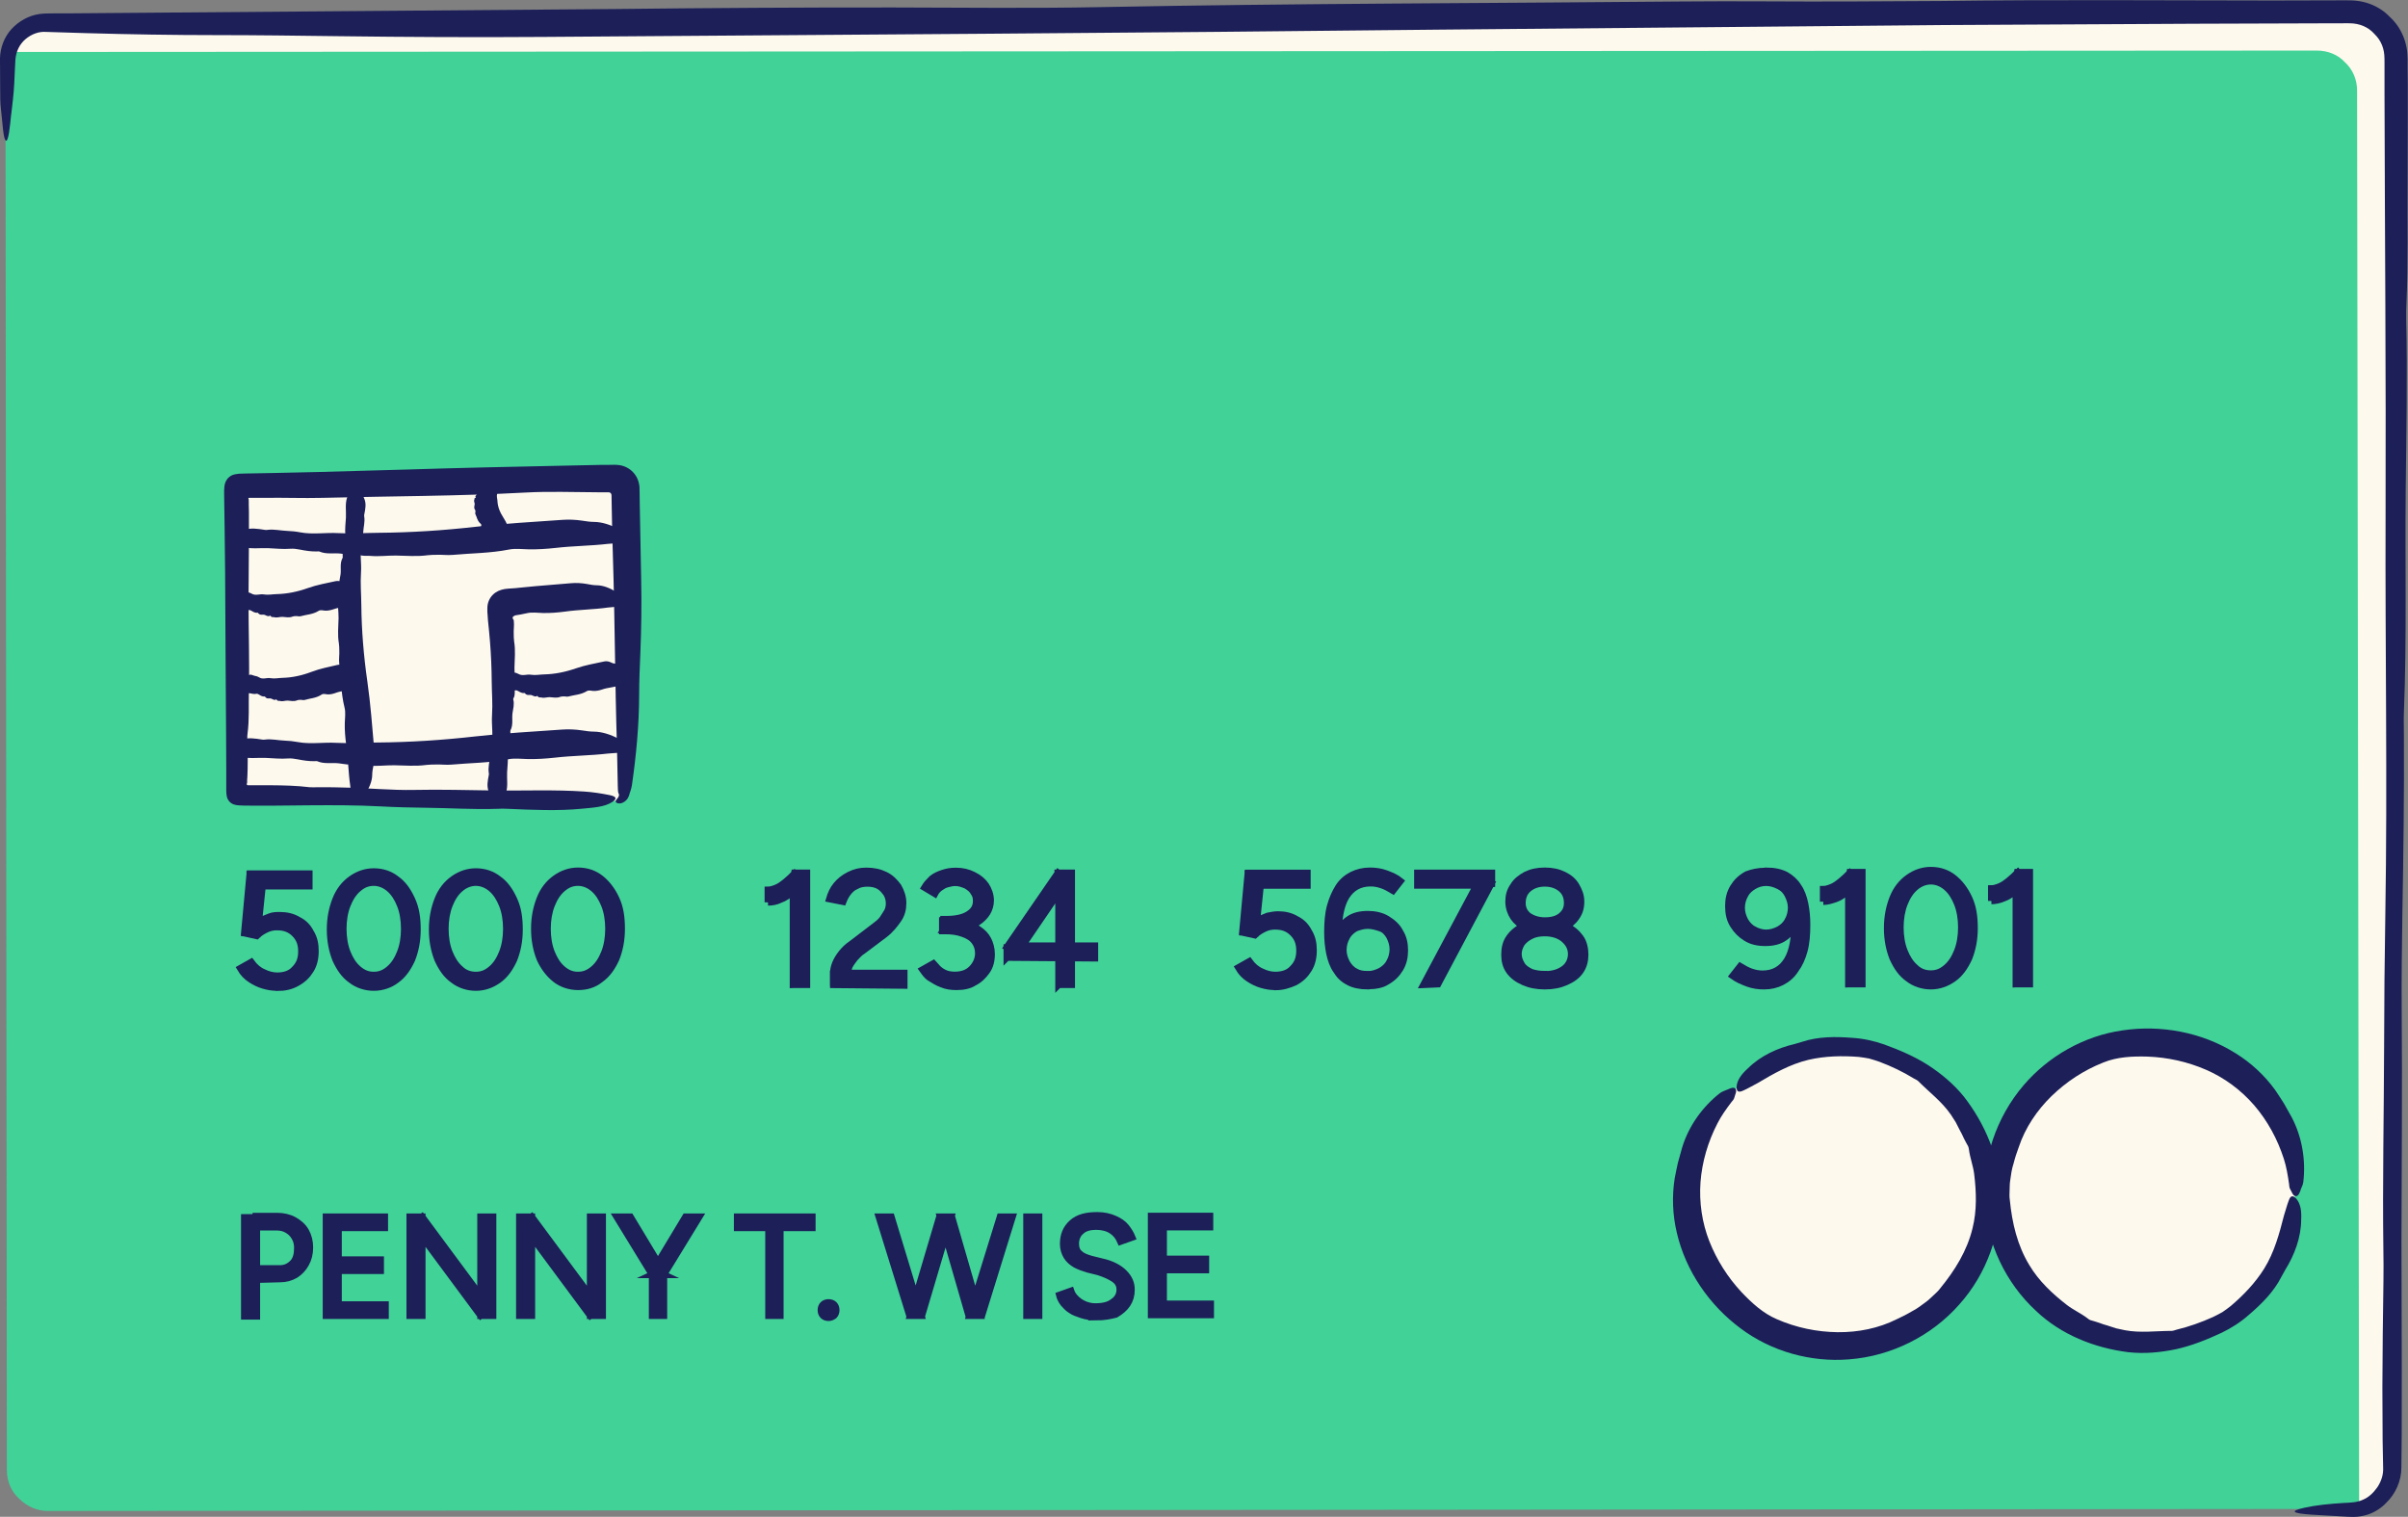 <?xml version="1.0" encoding="UTF-8"?><svg id="a" xmlns="http://www.w3.org/2000/svg" width="294.17" height="185.3" viewBox="0 0 294.17 185.3"><rect x="0" y="0" width="294.17" height="185.3" fill="#808080" stroke="none"/><path d="M287.03,2.18L5.57,2.35c-1.33,0-2.58.58-3.49,1.5-.91.91-1.41,2.16-1.41,3.49l.17,172.26c0,1.33.5,2.58,1.5,3.49.91.91,2.16,1.5,3.49,1.5l281.38-.25c1.33,0,2.58-.5,3.49-1.5.91-.91,1.5-2.16,1.5-3.49l-.25-172.26c0-1.33-.5-2.58-1.5-3.49-.83-.91-2.08-1.41-3.41-1.41ZM27.28,65.73h0" fill="#41d298"/><path d="M33.85,120.63c-.58,0-1.08-.08-1.66-.25s-1.08-.42-1.58-.75c-.5-.33-.91-.75-1.25-1.33l1.33-.75c.42.58.91,1,1.5,1.25.5.25,1.08.42,1.66.42.91,0,1.66-.25,2.16-.83.58-.58.83-1.25.83-2.16s-.25-1.58-.83-2.16c-.58-.58-1.25-.83-2.16-.83-.5,0-.91.08-1.41.33-.5.25-.83.5-1.08.75l-1.5-.33.67-7.24h7.24v1.5h-7.15l-.08-1.41h1.66l-.75,7.24-1.25-.08c.17-.25.42-.58.67-.83s.58-.5.91-.67c.33-.17.75-.33,1.16-.5s.83-.17,1.25-.17c.83,0,1.58.17,2.25.58.67.33,1.16.83,1.5,1.5.42.67.58,1.41.58,2.25,0,.91-.17,1.66-.58,2.33s-.91,1.16-1.66,1.58-1.5.58-2.41.58Z" fill="#1c1f58" stroke="#1c1f58" stroke-miterlimit="10" stroke-width=".83"/><path d="M45.66,120.63c-1,0-2-.33-2.74-.91-.83-.58-1.41-1.41-1.91-2.5-.42-1.08-.67-2.25-.67-3.66s.25-2.58.67-3.66c.42-1.08,1.08-1.91,1.91-2.5s1.75-.91,2.74-.91c1.08,0,2,.33,2.74.91.83.58,1.41,1.41,1.91,2.5s.67,2.25.67,3.66-.25,2.58-.67,3.66c-.5,1.08-1.08,1.91-1.91,2.5-.75.58-1.75.91-2.74.91ZM45.66,119.13c.75,0,1.33-.25,1.91-.75.58-.5,1-1.16,1.33-2,.33-.83.5-1.83.5-2.91s-.17-2.08-.5-2.91c-.33-.83-.75-1.5-1.33-2-.58-.5-1.25-.75-1.91-.75-.75,0-1.33.25-1.91.75-.58.5-1,1.16-1.33,2-.33.83-.5,1.83-.5,2.91s.17,2.08.5,2.91c.33.83.75,1.5,1.33,2s1.16.75,1.91.75Z" fill="#1c1f58" stroke="#1c1f58" stroke-miterlimit="10" stroke-width=".83"/><path d="M58.13,120.63c-1,0-2-.33-2.74-.91-.83-.58-1.41-1.41-1.91-2.5-.42-1.08-.67-2.25-.67-3.66s.25-2.58.67-3.66,1.08-1.91,1.91-2.5,1.75-.91,2.74-.91c1.08,0,2,.33,2.74.91.83.58,1.41,1.41,1.91,2.5s.67,2.25.67,3.66-.25,2.58-.67,3.66c-.5,1.08-1.08,1.91-1.91,2.5s-1.75.91-2.74.91ZM58.13,119.13c.75,0,1.33-.25,1.91-.75.58-.5,1-1.16,1.33-2s.5-1.83.5-2.91-.17-2.08-.5-2.91-.75-1.5-1.33-2-1.25-.75-1.91-.75-1.33.25-1.91.75-1,1.16-1.33,2-.5,1.83-.5,2.91.17,2.08.5,2.91.75,1.5,1.33,2c.5.5,1.16.75,1.91.75Z" fill="#1c1f58" stroke="#1c1f58" stroke-miterlimit="10" stroke-width=".83"/><path d="M70.61,120.54c-1,0-2-.33-2.74-.91s-1.41-1.41-1.91-2.5c-.42-1.08-.67-2.25-.67-3.66s.25-2.58.67-3.66c.42-1.08,1.08-1.91,1.91-2.5s1.75-.91,2.74-.91c1.08,0,2,.33,2.74.91s1.41,1.41,1.91,2.5c.5,1.08.67,2.25.67,3.66s-.25,2.58-.67,3.66c-.5,1.08-1.08,1.91-1.91,2.5-.83.67-1.75.91-2.74.91ZM70.61,119.13c.75,0,1.33-.25,1.91-.75s1-1.16,1.33-2,.5-1.83.5-2.91-.17-2.08-.5-2.91-.75-1.5-1.33-2c-.58-.5-1.25-.75-1.91-.75-.75,0-1.33.25-1.91.75-.58.5-1,1.16-1.33,2s-.5,1.83-.5,2.91.17,2.08.5,2.91.75,1.5,1.33,2,1.16.75,1.91.75Z" fill="#1c1f58" stroke="#1c1f58" stroke-miterlimit="10" stroke-width=".83"/><path d="M93.82,110.23v-1.5c.25,0,.58-.08,1-.25s.75-.42,1.16-.75.75-.67,1.08-1l1,1.08c-.42.42-.91.83-1.33,1.25-.5.33-.91.67-1.41.83-.5.25-1,.33-1.5.33ZM96.89,120.29v-12.73l.17-.91h1.5v13.64h-1.66Z" fill="#1c1f58" stroke="#1c1f58" stroke-miterlimit="10" stroke-width=".83"/><path d="M103.47,119.38l-1.66-.42c0-.42.08-.83.25-1.25.17-.42.42-.83.75-1.25s.75-.83,1.25-1.16l2.83-2.16c.33-.25.67-.5.91-.83s.42-.67.58-.91.25-.67.25-1c0-.42-.08-.83-.33-1.25-.25-.33-.5-.67-.91-.91s-.91-.33-1.41-.33-1,.08-1.41.33c-.42.17-.75.5-1,.83-.25.33-.42.67-.58,1.08l-1.66-.33c.17-.58.42-1.16.83-1.66s.91-.91,1.58-1.25,1.33-.5,2.08-.5c.91,0,1.66.17,2.33.5.67.33,1.16.83,1.58,1.41.33.58.58,1.25.58,2s-.17,1.41-.58,2-.91,1.25-1.66,1.83l-2.66,2c-.42.25-.67.58-1,.91-.25.33-.5.67-.67,1-.17.5-.25.91-.25,1.33ZM101.8,120.29v-1.33l1.25-.08h7.4v1.5l-8.65-.08Z" fill="#1c1f58" stroke="#1c1f58" stroke-miterlimit="10" stroke-width=".83"/><path d="M116.86,120.54c-.67,0-1.25-.08-1.83-.33-.5-.17-1-.5-1.41-.75s-.67-.67-.91-1l1.33-.75c.17.17.33.42.5.58.25.25.5.42.83.58s.75.25,1.25.25c.91,0,1.58-.25,2.08-.75.5-.5.83-1.16.83-1.91,0-.58-.17-1.08-.5-1.5-.33-.42-.75-.67-1.41-.91s-1.33-.33-2.16-.33h-.33v-1.25h.33c.83,0,1.58.08,2.25.25s1.25.42,1.83.83c.5.33.91.75,1.16,1.25.25.5.42,1.08.42,1.75,0,.83-.17,1.5-.58,2.08s-.91,1.08-1.58,1.41c-.5.33-1.25.5-2.08.5ZM115.28,113.56v-1.25h.33c1.08,0,2-.17,2.66-.58s1-.91,1-1.66c0-.42-.08-.75-.33-1.08-.17-.33-.5-.58-.91-.83-.42-.17-.83-.33-1.33-.33-.33,0-.67.08-1,.17-.33.08-.58.25-.83.42s-.5.42-.67.75l-1.25-.75c.25-.42.58-.75.91-1.08.42-.33.83-.5,1.33-.67s1-.25,1.58-.25c.83,0,1.5.17,2.16.5.67.33,1.16.75,1.5,1.25.33.5.58,1.16.58,1.83,0,.58-.17,1.08-.42,1.5s-.67.83-1.16,1.16c-.5.33-1.08.58-1.66.67-.67.17-1.33.25-2.08.25h-.42Z" fill="#1c1f58" stroke="#1c1f58" stroke-miterlimit="10" stroke-width=".83"/><path d="M124.26,116.47l-1.25-.75,6.24-9.07,1.08.91-6.07,8.9ZM123.01,116.97v-1.25l1.08-.17h9.65v1.5l-10.73-.08ZM129.33,120.29v-12.56l-.08-1.08h1.66v13.64h-1.58Z" fill="#1c1f58" stroke="#1c1f58" stroke-miterlimit="10" stroke-width=".83"/><path d="M155.78,120.54c-.58,0-1.08-.08-1.66-.25s-1.08-.42-1.58-.75c-.5-.33-.91-.75-1.25-1.33l1.33-.75c.42.58.91,1,1.5,1.25.5.25,1.08.42,1.66.42.91,0,1.66-.25,2.16-.83.58-.58.83-1.25.83-2.16s-.25-1.58-.83-2.16c-.58-.58-1.25-.83-2.16-.83-.5,0-.91.08-1.41.33-.5.25-.83.5-1.08.75l-1.5-.33.67-7.24h7.24v1.5h-7.15l-.08-1.41h1.66l-.75,7.24-1.25-.08c.17-.25.42-.58.67-.83s.58-.5.91-.67.75-.33,1.16-.5c.42-.08.83-.17,1.25-.17.83,0,1.58.17,2.25.58.67.33,1.16.83,1.5,1.5.42.67.58,1.41.58,2.25,0,.91-.17,1.66-.58,2.33s-.91,1.16-1.66,1.58c-.75.33-1.5.58-2.41.58Z" fill="#1c1f58" stroke="#1c1f58" stroke-miterlimit="10" stroke-width=".83"/><path d="M167.09,120.46c-.91,0-1.75-.17-2.33-.5-.67-.33-1.16-.83-1.5-1.41-.42-.58-.67-1.33-.83-2.08-.17-.83-.25-1.66-.25-2.58,0-1.16.08-2.25.33-3.16s.58-1.66,1-2.33,1-1.16,1.66-1.5c.67-.33,1.41-.5,2.16-.5.67,0,1.33.08,2,.33.67.25,1.25.5,1.75.91l-.91,1.16c-.42-.25-.83-.5-1.33-.67s-.91-.25-1.41-.25c-1.33,0-2.33.58-2.99,1.66s-1,2.83-.91,5.07l-.33-.33c.33-.83.83-1.41,1.5-1.91s1.5-.67,2.41-.67c.83,0,1.66.17,2.33.58s1.25.91,1.58,1.58c.42.67.58,1.41.58,2.25s-.17,1.58-.58,2.25-.91,1.16-1.66,1.58c-.5.33-1.33.5-2.25.5ZM167.09,119.05c.58,0,1.08-.17,1.58-.42.42-.25.83-.58,1.08-1.08.25-.42.42-1,.42-1.58s-.17-1.08-.42-1.58c-.25-.42-.58-.83-1.08-1s-1-.33-1.58-.33-1.08.17-1.5.33c-.42.25-.83.58-1.08,1.08-.25.42-.42,1-.42,1.58s.17,1.08.42,1.58c.25.42.58.83,1.08,1.08.42.25.91.33,1.5.33Z" fill="#1c1f58" stroke="#1c1f58" stroke-miterlimit="10" stroke-width=".83"/><path d="M173.17,108.15v-1.5h9.07v1.33l-1.25.17h-7.82ZM173.92,120.29l6.74-12.64,1.5.33-6.49,12.23-1.75.08Z" fill="#1c1f58" stroke="#1c1f58" stroke-miterlimit="10" stroke-width=".83"/><path d="M188.72,120.46c-1,0-1.83-.17-2.58-.5-.75-.33-1.33-.75-1.75-1.33-.42-.58-.58-1.25-.58-2,0-.83.17-1.5.58-2.08s1-1.08,1.75-1.41c.75-.33,1.58-.5,2.58-.5s1.83.17,2.58.5c.75.33,1.33.83,1.75,1.41s.58,1.33.58,2.08-.17,1.41-.58,2-1,1-1.75,1.33-1.58.5-2.58.5ZM188.72,113.72c-.83,0-1.66-.17-2.33-.42-.67-.33-1.16-.75-1.5-1.25-.33-.5-.58-1.16-.58-1.91s.17-1.33.58-1.91c.33-.58.91-1,1.5-1.33.67-.33,1.41-.5,2.33-.5s1.66.17,2.33.5c.67.33,1.16.75,1.5,1.33.33.58.58,1.16.58,1.91s-.17,1.33-.58,1.91c-.33.5-.91,1-1.5,1.25-.67.25-1.41.42-2.33.42ZM188.72,119.05c1,0,1.75-.25,2.33-.67s.91-1.08.91-1.83-.33-1.33-.91-1.83c-.58-.5-1.41-.75-2.33-.75-.58,0-1.16.08-1.66.33-.5.25-.83.5-1.16.91-.25.42-.42.83-.42,1.33s.17.91.42,1.33.67.67,1.16.91c.5.17,1.08.25,1.66.25ZM188.72,112.48c.83,0,1.5-.17,2-.58.5-.42.75-.91.75-1.58,0-.75-.25-1.33-.75-1.75-.5-.42-1.16-.67-2-.67s-1.5.25-2,.67c-.5.42-.75,1-.75,1.75,0,.67.25,1.16.75,1.58.5.33,1.16.58,2,.58Z" fill="#1c1f58" stroke="#1c1f58" stroke-miterlimit="10" stroke-width=".83"/><path d="M215.75,106.4c1,0,1.75.17,2.41.5.58.33,1.16.83,1.5,1.41.42.58.67,1.33.83,2.08.17.83.25,1.66.25,2.58,0,1.16-.08,2.25-.33,3.16s-.58,1.66-1.08,2.33c-.42.67-1,1.16-1.66,1.5-.67.33-1.33.5-2.16.5-.67,0-1.33-.08-2-.33-.67-.25-1.25-.5-1.83-.91l.91-1.16c.42.25.83.5,1.33.67s.91.25,1.41.25c1.33,0,2.33-.58,2.99-1.66.67-1.08,1-2.83.91-5.07l.33.33c-.33.83-.83,1.41-1.5,1.91s-1.5.67-2.41.67-1.66-.17-2.33-.58-1.16-.91-1.58-1.58c-.42-.67-.58-1.41-.58-2.33,0-.83.17-1.58.58-2.25s.91-1.16,1.66-1.58c.67-.25,1.41-.42,2.33-.42ZM215.75,107.82c-.58,0-1.08.17-1.5.42s-.83.58-1.08,1.08c-.25.42-.42,1-.42,1.58s.17,1.08.42,1.58c.25.42.58.83,1.08,1.08.42.25,1,.42,1.5.42.58,0,1.08-.17,1.58-.42.42-.25.83-.58,1.08-1.08.25-.42.42-1,.42-1.58s-.17-1.08-.42-1.58-.58-.83-1.08-1.08-1-.42-1.58-.42Z" fill="#1c1f58" stroke="#1c1f58" stroke-miterlimit="10" stroke-width=".83"/><path d="M222.74,110.15v-1.5c.25,0,.58-.08,1-.25s.75-.42,1.16-.75.75-.67,1.08-1l1,1.08c-.42.42-.91.83-1.33,1.25-.5.33-.91.67-1.41.83-.5.17-1,.33-1.5.33ZM225.82,120.21v-12.73l.17-.91h1.5v13.64h-1.66Z" fill="#1c1f58" stroke="#1c1f58" stroke-miterlimit="10" stroke-width=".83"/><path d="M235.88,120.46c-1,0-2-.33-2.74-.91-.83-.58-1.41-1.41-1.91-2.5-.42-1.08-.67-2.25-.67-3.66s.25-2.58.67-3.66c.42-1.08,1.08-1.91,1.91-2.5s1.75-.91,2.74-.91c1.08,0,2,.33,2.74.91s1.41,1.41,1.91,2.5c.5,1.08.67,2.25.67,3.66s-.25,2.58-.67,3.66c-.5,1.08-1.08,1.91-1.91,2.5-.83.58-1.75.91-2.74.91ZM235.88,118.96c.75,0,1.33-.25,1.91-.75.58-.5,1-1.16,1.33-2s.5-1.83.5-2.91-.17-2.08-.5-2.91-.75-1.5-1.33-2c-.58-.5-1.25-.75-1.91-.75s-1.33.25-1.91.75c-.58.5-1,1.16-1.33,2s-.5,1.83-.5,2.91.17,2.08.5,2.91.75,1.5,1.33,2c.5.5,1.16.75,1.91.75Z" fill="#1c1f58" stroke="#1c1f58" stroke-miterlimit="10" stroke-width=".83"/><path d="M243.28,110.06v-1.5c.25,0,.58-.08,1-.25s.75-.42,1.16-.75.75-.67,1.08-1l1,1.08c-.42.42-.91.83-1.33,1.25-.5.33-.91.67-1.41.83-.58.25-1.08.33-1.5.33ZM246.28,120.21v-12.73l.17-.91h1.5v13.64h-1.66Z" fill="#1c1f58" stroke="#1c1f58" stroke-miterlimit="10" stroke-width=".83"/><path d="M29.86,160.8v-12.06h1.5v12.06h-1.5ZM31.27,156.31v-1.33h2.91c.67,0,1.16-.25,1.58-.67s.58-1.08.58-1.83c0-.5-.08-.91-.33-1.33-.25-.42-.5-.67-.91-.91s-.83-.33-1.33-.33h-2.5v-1.33h2.58c.75,0,1.5.17,2.08.5.58.33,1.08.75,1.41,1.33s.5,1.25.5,2-.17,1.41-.5,2-.75,1-1.25,1.33c-.58.33-1.16.5-1.91.5l-2.91.08Z" fill="#1c1f58" stroke="#1c1f58" stroke-miterlimit="10" stroke-width=".83"/><path d="M39.84,160.72v-12.06h1.5v12.06h-1.5ZM41.17,149.99v-1.33h5.82v1.33h-5.82ZM41.17,155.23v-1.33h5.32v1.33h-5.32ZM41.17,160.72v-1.33h5.91v1.33h-5.91Z" fill="#1c1f58" stroke="#1c1f58" stroke-miterlimit="10" stroke-width=".83"/><path d="M50.07,160.72v-12.06h1.5v12.06h-1.5ZM58.72,160.72l-8.32-11.23,1.16-.83,8.32,11.23-1.16.83ZM58.72,160.72v-12.06h1.5v12.06h-1.5Z" fill="#1c1f58" stroke="#1c1f58" stroke-miterlimit="10" stroke-width=".83"/><path d="M63.46,160.72v-12.06h1.5v12.06h-1.5ZM72.11,160.72l-8.32-11.23,1.16-.83,8.32,11.23-1.16.83ZM72.11,160.72v-12.06h1.5v12.06h-1.5Z" fill="#1c1f58" stroke="#1c1f58" stroke-miterlimit="10" stroke-width=".83"/><path d="M79.68,155.73l-4.33-7.07h1.66l3.91,6.49-1.25.58ZM79.68,160.72v-5.82h1.41v5.82h-1.41ZM81.09,155.73l-1.25-.58,3.91-6.49h1.66l-4.33,7.07Z" fill="#1c1f58" stroke="#1c1f58" stroke-miterlimit="10" stroke-width=".83"/><path d="M90.07,149.99v-1.33h9.15v1.33h-9.15ZM93.9,160.72v-11.06h1.41v11.06h-1.41Z" fill="#1c1f58" stroke="#1c1f58" stroke-miterlimit="10" stroke-width=".83"/><path d="M101.22,160.97c-.25,0-.5-.08-.67-.25s-.25-.42-.25-.67.08-.5.25-.67.42-.25.67-.25.5.08.67.25c.17.17.25.42.25.67s-.08.5-.25.67c-.25.17-.42.25-.67.25Z" fill="#1c1f58" stroke="#1c1f58" stroke-miterlimit="10" stroke-width=".83"/><path d="M111.12,160.72l-3.74-12.06h1.5l3.66,12.06h-1.41ZM111.2,160.72l3.58-12.06h1.41l-3.58,12.06h-1.41ZM118.35,160.72l-3.49-12.06h1.41l3.49,12.06h-1.41ZM118.44,160.72l3.74-12.06h1.5l-3.74,12.06h-1.5Z" fill="#1c1f58" stroke="#1c1f58" stroke-miterlimit="10" stroke-width=".83"/><path d="M125.42,160.72v-12.06h1.5v12.06h-1.5Z" fill="#1c1f58" stroke="#1c1f58" stroke-miterlimit="10" stroke-width=".83"/><path d="M133.91,160.88c-.67,0-1.25-.08-1.75-.25s-1-.33-1.33-.58c-.42-.25-.67-.58-.91-.83-.25-.33-.42-.67-.5-1l1.41-.5c.17.5.5.91,1.08,1.33.5.33,1.16.58,1.91.58.91,0,1.66-.17,2.16-.58.5-.33.83-.83.83-1.5,0-.58-.25-1-.75-1.33-.5-.33-1.08-.58-1.83-.83l-1.33-.33c-.58-.17-1-.33-1.5-.58-.42-.25-.83-.58-1.08-1s-.42-.91-.42-1.5c0-1.08.33-1.91,1.08-2.58s1.75-.91,3.08-.91c.83,0,1.5.17,2.08.42s1.08.58,1.41,1,.58.83.75,1.25l-1.41.5c-.25-.58-.58-1-1.08-1.33-.5-.33-1.16-.5-1.91-.5s-1.41.17-1.83.58c-.42.33-.67.91-.67,1.5s.17,1,.5,1.25c.33.33.83.5,1.41.67l1.33.33c1.16.25,2.08.75,2.66,1.33.67.67.91,1.33.91,2.08,0,.67-.17,1.25-.5,1.75-.33.5-.83.91-1.41,1.25-.67.17-1.41.33-2.41.33Z" fill="#1c1f58" stroke="#1c1f58" stroke-miterlimit="10" stroke-width=".83"/><path d="M140.64,160.63v-12.06h1.5v12.06h-1.5ZM141.98,149.9v-1.33h5.82v1.33h-5.82ZM141.98,155.14v-1.33h5.32v1.33h-5.32ZM141.98,160.63v-1.33h5.91v1.33h-5.91Z" fill="#1c1f58" stroke="#1c1f58" stroke-miterlimit="10" stroke-width=".83"/><rect x="28.19" y="58.74" width="47.91" height="39.09" rx=".91" ry=".91" fill="#fef9ed"/><path d="M76.71,97.48c.1-.17.17-.36.21-.56l.11-.32c.07-.21.13-.44.17-.69.52-3.62.87-7.28.88-11.02,0-1.72.08-3.45.15-5.15.12-2.94.16-5.9.1-8.81l-.18-9.55c-.01-.24,0-1.21-.03-1.91-.08-.73-.32-1.29-.8-1.8-.24-.25-.52-.45-.81-.59-.29-.14-.59-.23-.95-.27-.35-.05-.74-.02-1.11-.02h-.87s-4.78.1-4.78.1c-6.37.13-12.74.27-19.1.47l-10.75.3-5.38.12-2.69.05c-.37.02-1.11,0-1.69.04-.3.04-.57.07-.83.18-.26.12-.5.31-.66.56-.33.49-.32,1.07-.32,1.69l.02,1.53.04,2.69.06,5.38.06,10.77.06,9,.02,4.5v2.46c.02.45.04.91.36,1.26.3.37.76.48,1.2.5.42.04.91.02,1.32.03h1.06s2.12,0,2.12,0l4.24-.04c2.83-.02,5.66-.02,8.49.13,1.86.1,3.76.15,5.64.17,2.88.03,5.76.23,8.65.13.44-.02.89-.03,1.34,0,3.03.13,6.07.28,9.1-.02,1.3-.13,2.68-.19,3.63-.81.61-.4.55-.67-.33-.85-.99-.2-2.02-.36-3.06-.43-3.65-.25-7.33-.09-10.99-.13-3.27-.04-6.55-.14-9.83-.07-1.36.03-2.77-.03-4.15-.1-2.54-.14-5.07-.25-7.62-.23-.33,0-.68.03-.99,0-1.56-.19-3.14-.23-4.72-.24h-2.37s-.33,0-.33,0h-.09c-.06,0-.12-.01-.15-.07-.04-.09.02-.19.03-.26,0-.03,0,.02,0-.06v-.23s.03-.46.03-.46l.03-.92c.03-1.22.03-2.45-.04-3.67-.01-.22,0-.45.03-.66.23-1.69.12-3.43.16-5.14.1-3.76-.05-7.53-.04-11.3.02-2.35.04-4.71.05-7.07v-3.54s-.02-.88-.02-.88v-.44s-.01-.22-.01-.22c0-.06,0-.02,0-.04-.01-.02-.04-.05-.04-.09,0-.05.05-.05.09-.06h1.86c2.37-.04,4.73.06,7.1,0,8.28-.21,16.58-.2,24.84-.65,2.9-.16,5.84-.04,8.76-.03h1.1c.17.01.39-.04.52.11.14.14.08.35.1.52l.02,1.16c.03,1.98.08,3.95.14,5.92.25,7.78.25,15.56.5,23.34l.1,4.84c0,.16.01.34.02.51.01.14.04.39.08.39.08.1.06.32-.05.48-.1.17-.28.29-.31.47-.02.15.18.3.53.27.35-.03.77-.3.99-.7Z" fill="#1c1f58"/><circle cx="225.16" cy="146.15" r="18.53" fill="#fef9ed"/><path d="M211.02,133.11c-.3.14-.62.22-.92.44-2.07,1.63-3.78,3.94-4.6,6.63l-.52,1.87c-.15.63-.26,1.26-.39,1.89-.35,2.19-.26,4.48.25,6.63,1.09,4.72,4,8.9,7.79,11.71,3.8,2.86,8.64,4.16,13.24,3.79,5.2-.39,10.11-2.88,13.46-6.68,3.4-3.78,5.2-8.86,4.99-13.87-.1-4.22-1.84-8.24-4.39-11.53-1.24-1.54-2.77-2.82-4.42-3.89-1.67-1.06-3.49-1.83-5.35-2.51-1.24-.43-2.56-.72-3.89-.8-2.02-.16-4.13-.17-6.1.48l-.91.27c-2.1.49-4.17,1.43-5.72,2.97-.69.62-1.34,1.38-1.39,2.26-.02.57.22.73.77.48.62-.27,1.19-.62,1.78-.92,1.98-1.18,4-2.33,6.25-2.86,2.01-.46,4.08-.51,6.12-.35.42.05.85.12,1.28.2.42.11.83.26,1.24.39,1.48.56,2.89,1.23,4.22,2.05.18.1.38.18.52.31,1.36,1.37,2.91,2.52,4,4.11l.59.92.5.98c.18.32.34.64.49.98.16.33.34.65.52.97.06.12.08.26.1.39.13,1.02.51,1.98.64,2.99.27,2.2.35,4.47-.2,6.65-.66,2.74-2.16,5.15-3.93,7.31-.23.32-.53.59-.82.86-.3.26-.57.56-.89.79-.57.42-1.12.86-1.76,1.18-.31.17-.61.36-.92.51-.32.15-.64.3-.95.46-2.21,1.11-4.73,1.61-7.23,1.58-2.51-.03-5.03-.55-7.39-1.58-1.68-.71-3.06-1.98-4.31-3.29-1.68-1.8-3.02-3.9-3.94-6.21-.9-2.27-1.27-4.78-1.09-7.26.19-2.48.91-4.92,2.06-7.15.47-.93,1.09-1.79,1.72-2.62.14-.16.31-.35.35-.54.08-.36.37-.82.13-1.1-.21-.24-.64-.04-.98.12Z" fill="#1c1f58"/><circle cx="261.81" cy="146.15" r="18.53" fill="#fef9ed"/><path d="M281.04,145.37c.12-.31.29-.59.34-.96.31-2.62-.12-5.46-1.43-7.94l-.95-1.69c-.33-.55-.71-1.08-1.06-1.62-1.3-1.8-2.98-3.35-4.87-4.51-4.11-2.57-9.12-3.47-13.79-2.77-4.71.67-9.05,3.17-12.05,6.68-3.4,3.96-5.11,9.18-4.79,14.24.27,5.07,2.59,9.94,6.28,13.34,3.05,2.91,7.13,4.53,11.26,5.05,1.97.22,3.95.04,5.88-.37,1.93-.43,3.76-1.17,5.56-2.01,1.18-.57,2.32-1.3,3.32-2.19,1.54-1.32,3.04-2.8,3.97-4.65l.46-.83c1.14-1.84,1.94-3.96,1.95-6.14.05-.93-.03-1.92-.62-2.58-.39-.42-.68-.36-.88.2-.25.63-.4,1.28-.61,1.91-.57,2.23-1.18,4.47-2.4,6.44-1.09,1.75-2.52,3.24-4.08,4.57-.33.26-.68.52-1.04.76-.37.22-.77.41-1.15.6-1.44.65-2.91,1.17-4.43,1.54-.2.05-.39.14-.59.15-1.93,0-3.84.28-5.73-.08l-1.07-.23-1.05-.34c-.35-.09-.7-.21-1.04-.34-.34-.12-.7-.22-1.05-.32-.12-.04-.24-.12-.34-.21-.82-.63-1.76-1.04-2.56-1.66-1.75-1.36-3.41-2.91-4.56-4.84-1.47-2.4-2.12-5.17-2.39-7.95-.06-.39-.05-.79-.03-1.19.03-.4,0-.8.07-1.19.1-.7.18-1.4.41-2.08.1-.34.17-.68.29-1.02.12-.33.24-.66.35-1,.78-2.35,2.21-4.48,4-6.23,1.8-1.75,3.95-3.17,6.34-4.11,1.69-.69,3.57-.77,5.37-.72,2.46.09,4.89.62,7.17,1.61,2.24.97,4.28,2.48,5.9,4.36,1.62,1.89,2.83,4.12,3.6,6.51.32.99.49,2.03.64,3.07.02.21.03.46.13.63.2.31.32.85.69.87.32.02.48-.43.61-.78Z" fill="#1c1f58"/><path d="M44.21,97.34c.13-.1.31-.18.38-.29.52-.79.87-1.59.88-2.4,0-.38.08-.75.15-1.12.12-.64.16-1.29.1-1.92-.25-2.78-.44-5.56-.84-8.33-.45-3.12-.71-6.25-.74-9.39-.01-1.31-.13-2.62-.04-3.93.09-1.23-.2-2.47.1-3.7.1-.41.15-.82.17-1.23.03-.63.23-1.26.13-1.89-.02-.1-.03-.19,0-.29.13-.66.28-1.32-.02-1.98-.13-.28-.19-.58-.81-.79-.4-.13-.67-.12-.85.07-.2.22-.36.44-.43.67-.25.8-.09,1.6-.13,2.4-.04.71-.14,1.43-.07,2.14.03.3-.03.6-.1.9-.14.55-.25,1.11-.23,1.66,0,.07.03.15,0,.22-.38.68-.16,1.38-.26,2.06-.08.53-.25,1.06-.09,1.6.01.05,0,.1-.03.14-.23.37-.12.75-.16,1.12-.1.82.05,1.64.04,2.46-.02,1.03-.14,2.06.04,3.08.05.29.04.58.05.87.03.52-.07,1.03-.01,1.55.21,1.81.2,3.61.65,5.42.16.63.04,1.27.03,1.91-.02.86.05,1.72.17,2.58.25,1.7.25,3.39.5,5.09.03.35.06.7.1,1.06,0,.07,0,.16.1.21.18.11.26.28.63.29.31,0,.49-.14.63-.24Z" fill="#1c1f58"/><path d="M75.96,65.02c-.12-.13-.23-.31-.37-.38-1-.52-2.01-.87-3.04-.88-.48,0-.95-.08-1.42-.15-.81-.12-1.63-.16-2.43-.1-3.51.25-7.03.44-10.54.84-3.95.45-7.91.71-11.87.74-1.65.01-3.31.13-4.96.04-1.56-.09-3.12.2-4.68-.1-.51-.1-1.04-.15-1.56-.17-.8-.03-1.59-.23-2.39-.13-.12.02-.25.03-.37,0-.84-.13-1.67-.28-2.51.02-.36.13-.74.19-1,.81-.17.4-.15.67.09.85.27.2.56.36.84.43,1.01.25,2.02.09,3.03.13.9.04,1.81.14,2.71.07.37-.03.76.03,1.14.1.7.14,1.4.25,2.1.23.09,0,.19-.03.27,0,.86.38,1.74.16,2.61.26.67.08,1.34.25,2.02.09.06-.01.12,0,.18.03.47.23.95.12,1.42.16,1.04.1,2.08-.05,3.12-.04,1.3.02,2.6.14,3.9-.04.37-.05.73-.04,1.1-.05.65-.03,1.31.07,1.96.01,2.28-.21,4.57-.2,6.85-.65.8-.16,1.61-.04,2.42-.03,1.09.02,2.18-.05,3.27-.17,2.14-.25,4.29-.25,6.44-.5.44-.03.89-.06,1.33-.1.09,0,.2,0,.27-.1.14-.18.36-.26.37-.63,0-.31-.17-.49-.31-.63Z" fill="#1c1f58"/><path d="M75.96,90.64c-.12-.13-.23-.31-.37-.38-1-.52-2.02-.87-3.06-.88-.48,0-.96-.08-1.43-.15-.82-.12-1.64-.16-2.45-.1-3.54.25-7.08.44-10.62.84-3.98.45-7.97.71-11.96.74-1.67.01-3.33.13-5,.04-1.57-.09-3.14.2-4.72-.1-.52-.1-1.04-.15-1.57-.17-.8-.03-1.6-.23-2.4-.13-.12.02-.25.03-.37,0-.84-.13-1.69-.28-2.53.02-.36.13-.74.19-1.01.81-.17.4-.15.67.09.85.27.2.56.36.85.43,1.01.25,2.04.09,3.05.13.91.04,1.82.14,2.73.07.38-.03.77.03,1.15.1.71.14,1.41.25,2.12.23.09,0,.19-.03.28,0,.87.38,1.75.16,2.63.26.67.08,1.35.25,2.03.09.06-.01.12,0,.18.03.47.23.95.12,1.43.16,1.04.1,2.09-.05,3.14-.04,1.31.02,2.62.14,3.93-.04.37-.05.74-.04,1.11-.05.66-.03,1.32.07,1.97.01,2.3-.21,4.61-.2,6.9-.65.81-.16,1.62-.04,2.43-.03,1.1.02,2.2-.05,3.29-.17,2.16-.25,4.32-.25,6.48-.5.45-.03.9-.06,1.34-.1.09,0,.2,0,.27-.1.14-.18.36-.26.37-.63,0-.31-.17-.49-.31-.63Z" fill="#1c1f58"/><path d="M60.84,66.34c.13-.02.31-.04.38-.06.52-.17.87-.35.88-.53,0-.08.08-.16.15-.25.12-.14.16-.28.1-.42-.25-.61-.44-1.22-.84-1.82-.45-.68-.71-1.37-.74-2.05-.01-.29-.13-.57-.04-.86.09-.27-.2-.54.1-.81.1-.09.15-.18.17-.27.03-.14.23-.27.13-.41-.02-.02-.03-.04,0-.06.13-.14.28-.29-.02-.43-.13-.06-.19-.13-.81-.17-.4-.03-.67-.03-.85.02-.2.05-.36.1-.43.15-.25.17-.09.35-.13.52-.04.16-.14.31-.07.47.03.06-.03.13-.1.2-.14.12-.25.24-.23.36,0,.02.03.03,0,.05-.38.15-.16.3-.26.45-.08.12-.25.23-.09.35.01.01,0,.02-.03.03-.23.08-.12.16-.16.25-.1.18.05.36.04.54-.02.22-.14.45.04.68.05.06.04.13.05.19.03.11-.07.23-.01.34.21.4.2.79.65,1.19.16.14.04.28.03.42-.02.19.05.38.17.57.25.37.25.74.5,1.11.03.08.06.15.1.23,0,.02,0,.03.1.05.18.02.26.06.63.06.31,0,.49-.03.63-.05Z" fill="#1c1f58"/><path d="M43.31,72.51c-.04-.13-.07-.31-.12-.38-.32-.52-.64-.87-.97-.88-.15,0-.3-.08-.45-.15-.26-.12-.52-.16-.78-.1-1.12.25-2.25.44-3.37.84-1.26.45-2.53.71-3.8.74-.53.01-1.06.13-1.59.04-.5-.09-1,.2-1.5-.1-.16-.1-.33-.15-.5-.17-.25-.03-.51-.23-.76-.13-.04.02-.08.03-.12,0-.27-.13-.54-.28-.8.02-.11.13-.24.19-.32.81-.05.4-.05.67.03.85.09.2.18.36.27.43.32.25.65.09.97.13.29.04.58.14.87.07.12-.03.24.03.37.1.22.14.45.25.67.23.03,0,.06-.03.09,0,.28.38.56.16.84.26.21.08.43.25.65.09.02-.01.04,0,.06.03.15.23.3.12.45.16.33.1.66-.05,1-.04.42.02.83.14,1.25-.04.12-.05.23-.04.35-.05.21-.03.42.07.63.01.73-.21,1.46-.2,2.19-.65.26-.16.52-.04.77-.03.35.02.7-.05,1.05-.17.69-.25,1.37-.25,2.06-.5.14-.03.28-.06.43-.1.03,0,.06,0,.09-.1.04-.18.11-.26.12-.63,0-.31-.06-.49-.1-.63Z" fill="#1c1f58"/><path d="M43.4,82.74c-.04-.13-.07-.31-.11-.38-.3-.52-.6-.87-.91-.88-.14,0-.28-.08-.42-.15-.24-.12-.49-.16-.73-.1-1.05.25-2.1.44-3.15.84-1.18.45-2.37.71-3.55.74-.49.01-.99.13-1.48.04-.47-.09-.93.2-1.4-.1-.15-.1-.31-.15-.47-.17-.24-.03-.48-.23-.71-.13-.04.02-.07.03-.11,0-.25-.13-.5-.28-.75.02-.11.13-.22.19-.3.81-.05.4-.05.67.03.85.08.2.17.36.25.43.3.25.6.09.91.13.27.04.54.14.81.07.11-.03.23.03.34.1.21.14.42.25.63.23.03,0,.06-.03.08,0,.26.38.52.16.78.26.2.08.4.25.6.09.02-.01.04,0,.05.03.14.23.28.12.42.16.31.1.62-.05.93-.04.39.02.78.14,1.17-.04.11-.05.22-.04.33-.05.2-.03.39.07.59.01.68-.21,1.37-.2,2.05-.65.24-.16.48-.04.72-.03.33.02.65-.05.98-.17.64-.25,1.28-.25,1.93-.5.13-.03.27-.06.4-.1.03,0,.06,0,.08-.1.04-.18.11-.26.11-.63,0-.31-.05-.49-.09-.63Z" fill="#1c1f58"/><path d="M75.68,72.76c-.1-.13-.18-.31-.3-.38-.82-.52-1.64-.87-2.49-.88-.39,0-.78-.08-1.16-.15-.66-.12-1.33-.16-1.99-.1l-4.32.36-2.16.21-.27.03-.44.03c-.3.02-.61.04-.89.08-.56.1-1.03.29-1.43.68-.45.43-.68,1.02-.69,1.6-.02.3,0,.62.03.93l.03.46.03.33c.09.81.16,1.62.23,2.43.13,1.62.2,3.24.21,4.87.01,1.36.13,2.71.04,4.07-.09,1.28.2,2.56-.1,3.84-.1.42-.15.85-.17,1.28-.03.65-.23,1.3-.13,1.96.02.1.03.2,0,.3-.13.69-.28,1.37.02,2.06.13.29.19.6.81.82.4.14.67.12.85-.07.2-.22.36-.46.43-.69.25-.82.09-1.66.13-2.48.04-.74.14-1.48.07-2.22-.03-.31.03-.63.1-.94.14-.57.25-1.15.23-1.72,0-.08-.03-.15,0-.22.38-.71.16-1.43.26-2.14.08-.55.25-1.1.09-1.66-.01-.05,0-.1.03-.15.23-.38.12-.78.16-1.16.1-.85-.05-1.7-.04-2.56.02-1.06.14-2.13-.04-3.2-.05-.3-.04-.6-.05-.9-.03-.53.07-1.07.01-1.61,0-.05-.01-.14-.02-.15h-.02s-.03-.05-.03-.05c-.02-.03-.04-.06-.06-.1-.03-.08-.02-.17.04-.23.06-.05.11-.09.26-.16.47-.07.94-.15,1.4-.26.66-.16,1.32-.04,1.98-.03.89.02,1.79-.05,2.68-.17,1.76-.25,3.52-.25,5.28-.5l1.09-.1c.07,0,.16,0,.22-.1.11-.18.29-.26.3-.63,0-.31-.14-.49-.25-.63Z" fill="#1c1f58"/><path d="M76.17,82.32c-.04-.13-.07-.31-.12-.38-.33-.52-.66-.87-.99-.88-.16,0-.31-.08-.46-.15-.27-.12-.53-.16-.79-.1-1.15.25-2.3.44-3.45.84-1.29.45-2.59.71-3.88.74-.54.01-1.08.13-1.62.04-.51-.09-1.02.2-1.53-.1-.17-.1-.34-.15-.51-.17-.26-.03-.52-.23-.78-.13-.04.02-.08.03-.12,0-.27-.13-.55-.28-.82.02-.12.13-.24.19-.33.81-.06.4-.05.67.03.85.09.2.18.36.28.43.33.25.66.09.99.13.29.04.59.14.89.07.12-.03.25.03.37.1.23.14.46.25.69.23.03,0,.06-.03.09,0,.28.38.57.16.85.26.22.08.44.25.66.09.02-.01.04,0,.06.03.15.23.31.12.46.16.34.1.68-.05,1.02-.04.42.02.85.14,1.28-.04.12-.05.24-.04.36-.05.21-.03.43.07.64.01.75-.21,1.5-.2,2.24-.65.26-.16.53-.04.79-.03.36.02.71-.05,1.07-.17.7-.25,1.4-.25,2.11-.5.15-.03.29-.06.44-.1.03,0,.06,0,.09-.1.04-.18.12-.26.12-.63,0-.31-.06-.49-.1-.63Z" fill="#1c1f58"/><path d="M291.94,7.09c0-1.33-.5-2.58-1.5-3.49-.83-.91-2.08-1.41-3.41-1.41L5.57,2.35c-1.33,0-2.58.58-3.49,1.5-.91.91-1.41,2.16-1.41,3.49v-.99s282.37-.17,282.37-.17c1.33,0,2.58.5,3.41,1.41,1,.91,1.5,2.16,1.5,3.49l.25,173.24h-.99c1.33,0,2.58-.5,3.49-1.5.91-.91,1.5-2.16,1.5-3.49l-.25-172.26Z" fill="#fef9ed"/><path d="M280.34,184.36l6.86-.02c1.33,0,2.58-.5,3.49-1.5.91-.91,1.5-2.16,1.5-3.49l-.25-172.26c0-1.33-.5-2.58-1.5-3.49-.83-.91-2.08-1.41-3.41-1.41L5.57,2.35c-1.33,0-2.58.58-3.49,1.5-.91.91-1.41,2.16-1.41,3.49v9.85M27.28,65.73h0" fill="none"/><path d="M1.37,14c.13-1.25.3-2.34.37-3.79l.09-1.94.05-.96c.02-.25.06-.49.12-.73.25-.96.84-1.71,1.68-2.2.41-.24.85-.4,1.29-.46.23-.03.41-.04.69-.02l.98.03c1.31.04,2.62.08,3.93.12,5.25.15,10.55.24,15.91.24,4.93,0,9.87.07,14.75.13,8.42.11,16.88.15,25.23.09,36.48-.27,72.96-.48,109.42-.89,20.51-.19,41.05-.37,61.59-.56,10.27-.05,20.55-.11,30.83-.16l15.42-.05h1.93c.62,0,1.34-.03,1.86.02.56.06,1.1.22,1.58.49.24.13.46.29.66.47.1.08.19.2.33.33.1.1.2.2.28.3.36.42.62.92.77,1.45.16.55.17,1.06.17,1.74v3.86c.04,17.18.19,34.36.13,51.55-.06,16.2.24,32.41-.03,48.63-.09,5.34-.14,10.76-.15,16.16-.02,8.26-.2,16.5-.09,24.78.02,1.27.03,2.56.01,3.82-.06,4.34-.12,8.69-.13,13.03l.03,6.51.06,3.25c.05.89-.21,1.71-.71,2.46-.46.65-1.03,1.21-1.72,1.5-.71.34-1.44.37-2.39.41-1.79.11-3.46.28-4.82.59-1.75.4-1.57.67.94.84,1.41.08,2.86.17,4.32.25.34.02.78.04,1.22,0,.44-.04.88-.13,1.31-.27.85-.28,1.68-.83,2.26-1.46,1.1-1.06,1.84-2.69,1.82-4.3l.04-3.93c0-2.62,0-5.24.01-7.87-.01-5.25-.02-10.5-.04-15.74.02-9.36.11-18.75.03-28.15-.03-3.88.02-7.94.08-11.88.13-7.27.23-14.53.19-21.83,0-.95-.04-1.94,0-2.85.36-8.95.13-18.07.22-27.09.07-6.94.22-13.96.06-20.97-.01-.62,0-1.29.03-1.9.22-4.84.1-9.83.14-14.71,0-2.69.02-5.38.02-8.08v-4.04s-.02-2.02-.02-2.02v-1.01c0-.4-.04-.94-.13-1.4-.18-.96-.57-1.91-1.15-2.72-.15-.2-.3-.4-.47-.58l-.26-.27c-.07-.07-.25-.24-.13-.12-.36-.38-.76-.72-1.19-.99-.86-.55-1.82-.88-2.77-1-.45-.07-1.04-.07-1.31-.07h-1.01s-8.1.02-8.1.02c-13.49-.01-27.01-.12-40.51.06-3.79.02-7.61.04-11.4.06-6.77.03-13.56-.07-20.34,0-23.71.22-47.47.23-71.13.69-8.31.16-16.72.05-25.08.04-11.31-.01-22.65.06-33.94.19-22.27.18-44.57.36-66.83.53h-1.73c-.58.03-1.13-.02-1.83.08-1.32.19-2.52.88-3.41,1.84C.53,4.51.03,5.82,0,7.12l.02,3.49c0,.94,0,2.05.1,2.78.18,1.42.27,3.72.62,3.8.3.07.48-1.78.62-3.19Z" fill="#1c1f58"/></svg>
